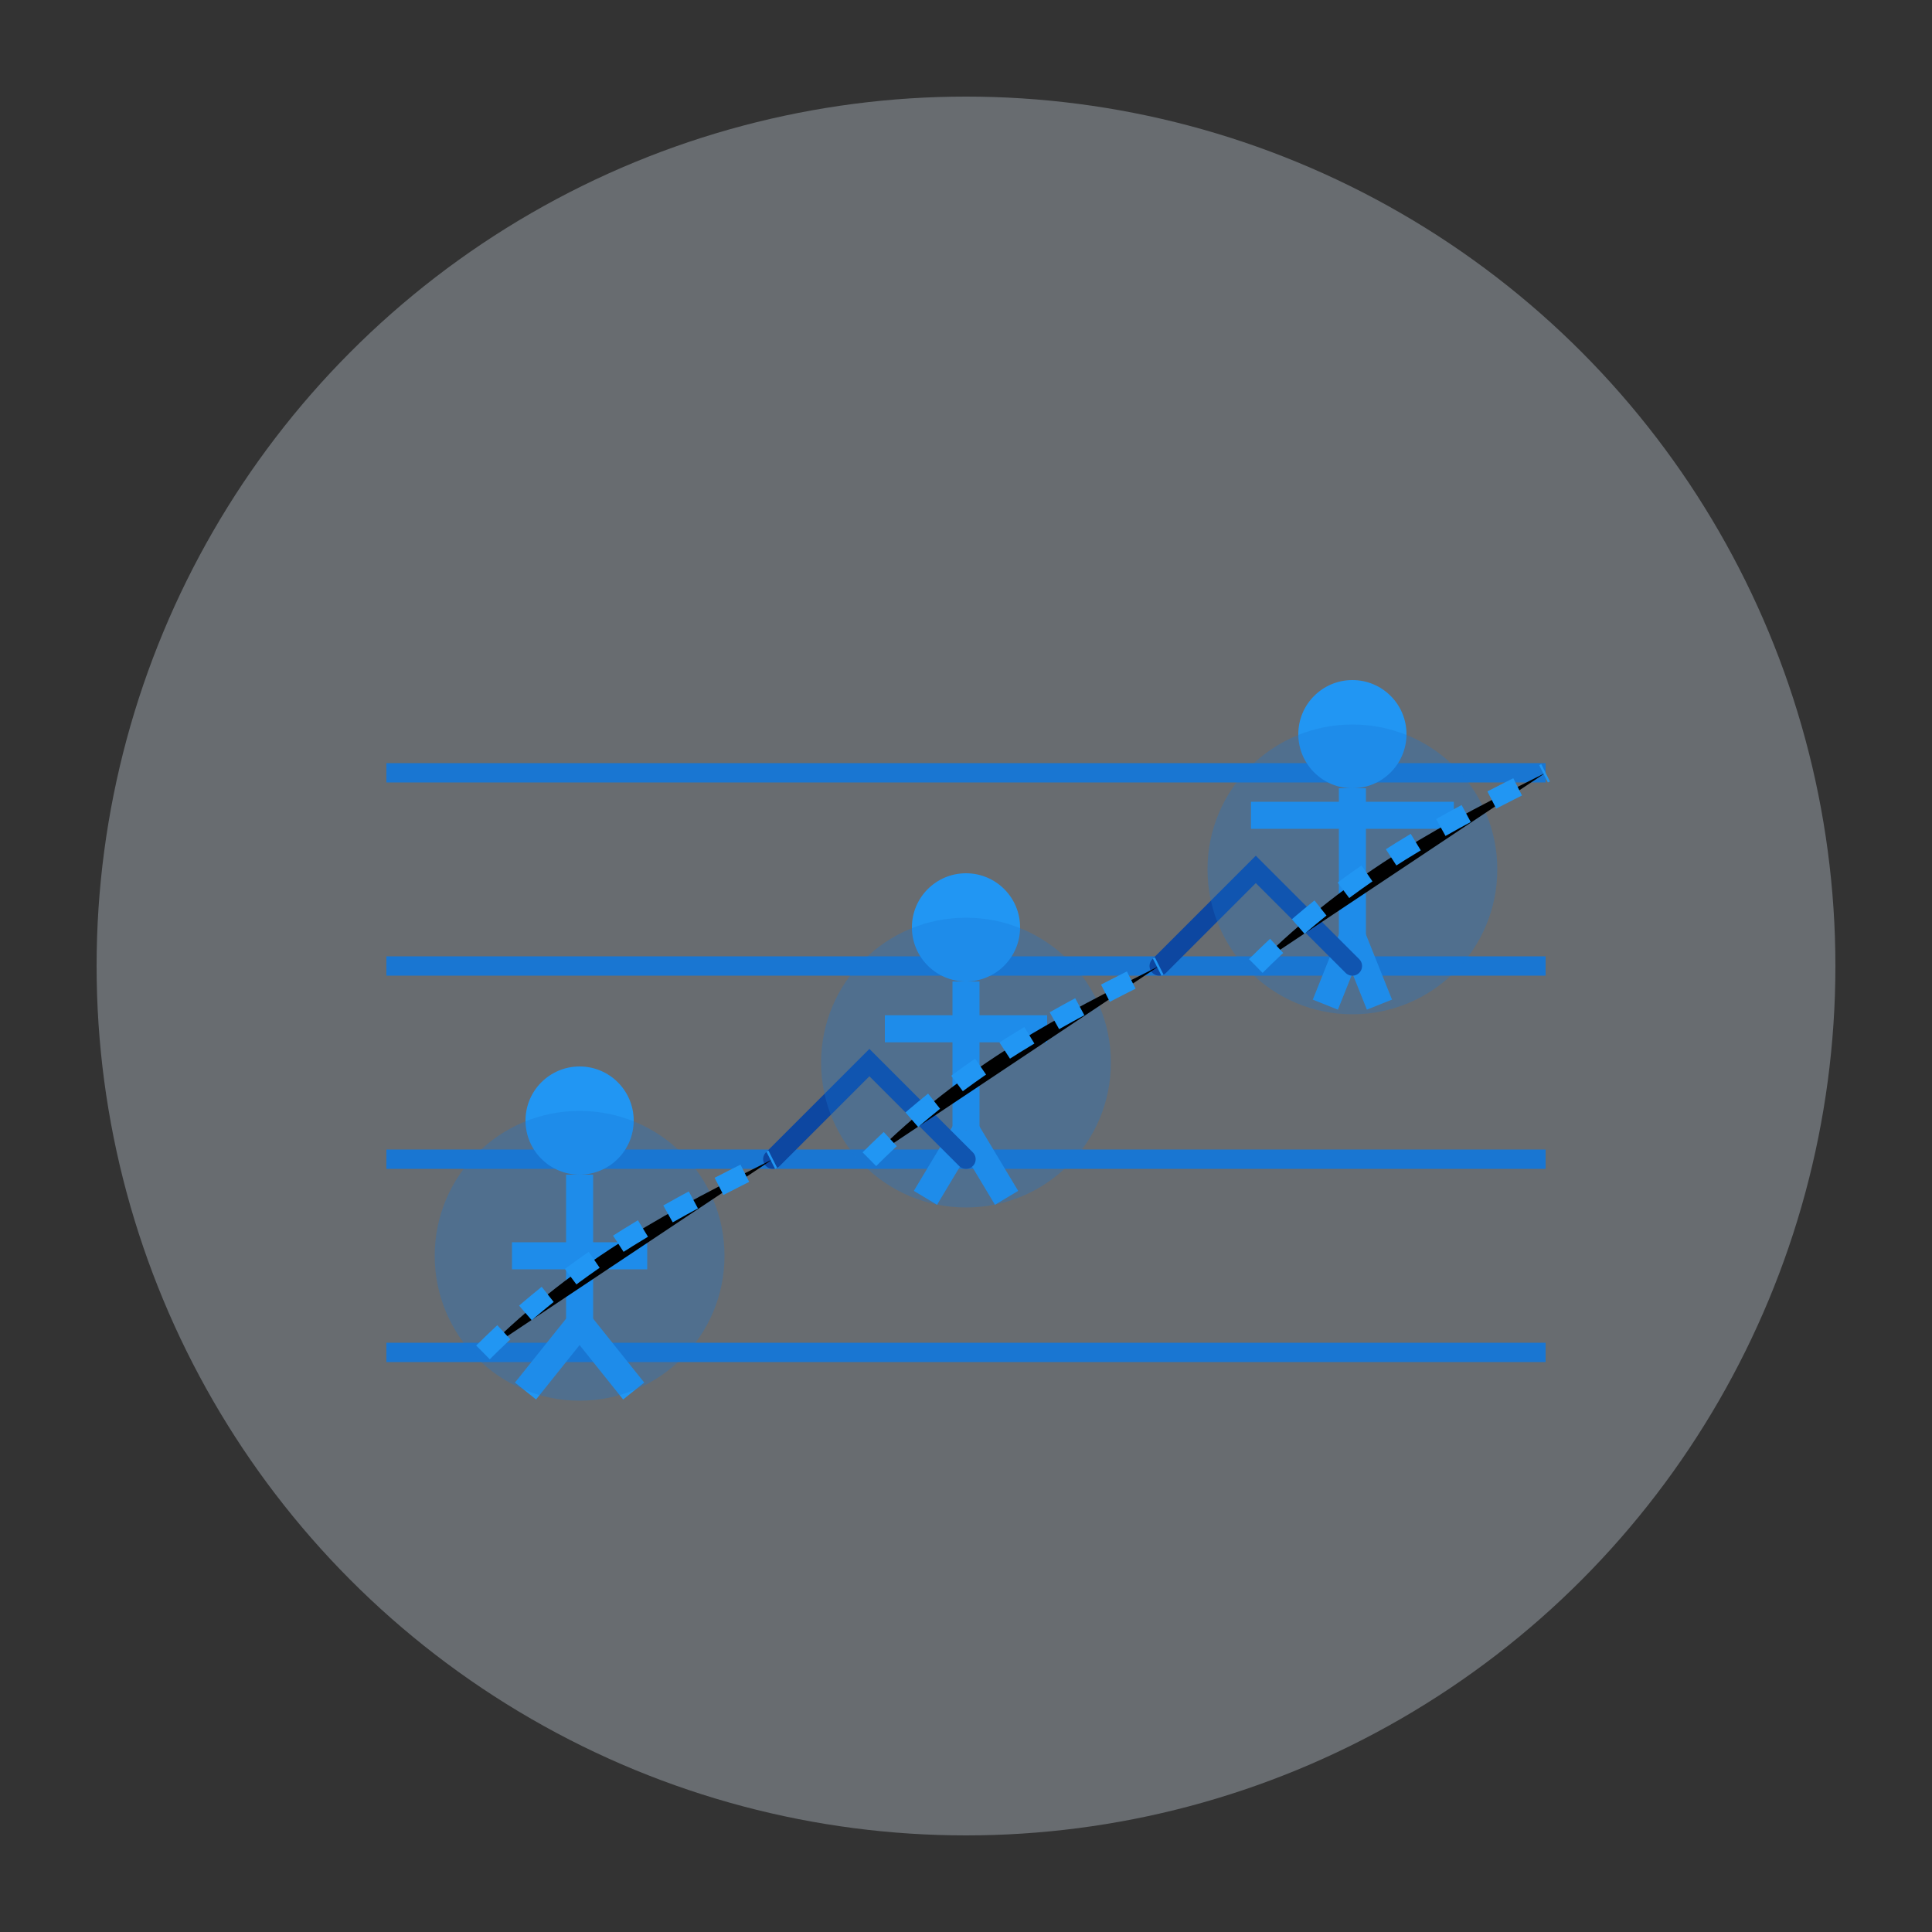 <svg xmlns="http://www.w3.org/2000/svg" viewBox="0 0 200 200">
    <rect x="0" y="0" width="200" height="200" fill="#333333" stroke="none"/>
    <!-- Círculo de fundo -->
    <circle cx="100" cy="100" r="90" fill="#E3F2FD" opacity="0.3"/>
    
    <!-- Escada de progresso -->
    <g stroke="#1976D2" stroke-width="2" fill="none">
        <line x1="40" y1="140" x2="160" y2="140"/>
        <line x1="40" y1="120" x2="160" y2="120"/>
        <line x1="40" y1="100" x2="160" y2="100"/>
        <line x1="40" y1="80" x2="160" y2="80"/>
    </g>

    <!-- Figuras em progressão -->
    <g fill="#2196F3">
        <!-- Figura 1 - Início -->
        <g transform="translate(60,130) scale(0.7)">
            <circle cx="0" cy="-20" r="8"/> <!-- Cabeça -->
            <line x1="0" y1="-12" x2="0" y2="10" stroke="#2196F3" stroke-width="4"/> <!-- Corpo -->
            <line x1="-10" y1="0" x2="10" y2="0" stroke="#2196F3" stroke-width="4"/> <!-- Braços -->
            <line x1="-8" y1="20" x2="0" y2="10" stroke="#2196F3" stroke-width="4"/> <!-- Perna esquerda -->
            <line x1="8" y1="20" x2="0" y2="10" stroke="#2196F3" stroke-width="4"/> <!-- Perna direita -->
        </g>

        <!-- Figura 2 - Progresso -->
        <g transform="translate(100,110) scale(0.7)">
            <circle cx="0" cy="-20" r="8"/>
            <line x1="0" y1="-12" x2="0" y2="10" stroke="#2196F3" stroke-width="4"/>
            <line x1="-12" y1="-5" x2="12" y2="-5" stroke="#2196F3" stroke-width="4"/>
            <line x1="-6" y1="20" x2="0" y2="10" stroke="#2196F3" stroke-width="4"/>
            <line x1="6" y1="20" x2="0" y2="10" stroke="#2196F3" stroke-width="4"/>
        </g>

        <!-- Figura 3 - Recuperação -->
        <g transform="translate(140,90) scale(0.7)">
            <circle cx="0" cy="-20" r="8"/>
            <line x1="0" y1="-12" x2="0" y2="10" stroke="#2196F3" stroke-width="4"/>
            <line x1="-15" y1="-8" x2="15" y2="-8" stroke="#2196F3" stroke-width="4"/>
            <line x1="-4" y1="20" x2="0" y2="10" stroke="#2196F3" stroke-width="4"/>
            <line x1="4" y1="20" x2="0" y2="10" stroke="#2196F3" stroke-width="4"/>
        </g>
    </g>

    <!-- Setas de progresso -->
    <g stroke="#0D47A1" stroke-width="2" fill="none">
        <path d="M80,120 L90,110 L100,120" stroke-linecap="round"/>
        <path d="M120,100 L130,90 L140,100" stroke-linecap="round"/>
    </g>

    <!-- Círculos de evolução -->
    <g fill="#1976D2" opacity="0.3">
        <circle cx="60" cy="130" r="15"/>
        <circle cx="100" cy="110" r="15"/>
        <circle cx="140" cy="90" r="15"/>
    </g>

    <!-- Indicadores de movimento -->
    <g stroke="#2196F3" stroke-width="2" stroke-dasharray="3,3">
        <path d="M50,140 C60,130 70,125 80,120"/>
        <path d="M90,120 C100,110 110,105 120,100"/>
        <path d="M130,100 C140,90 150,85 160,80"/>
    </g>
</svg>